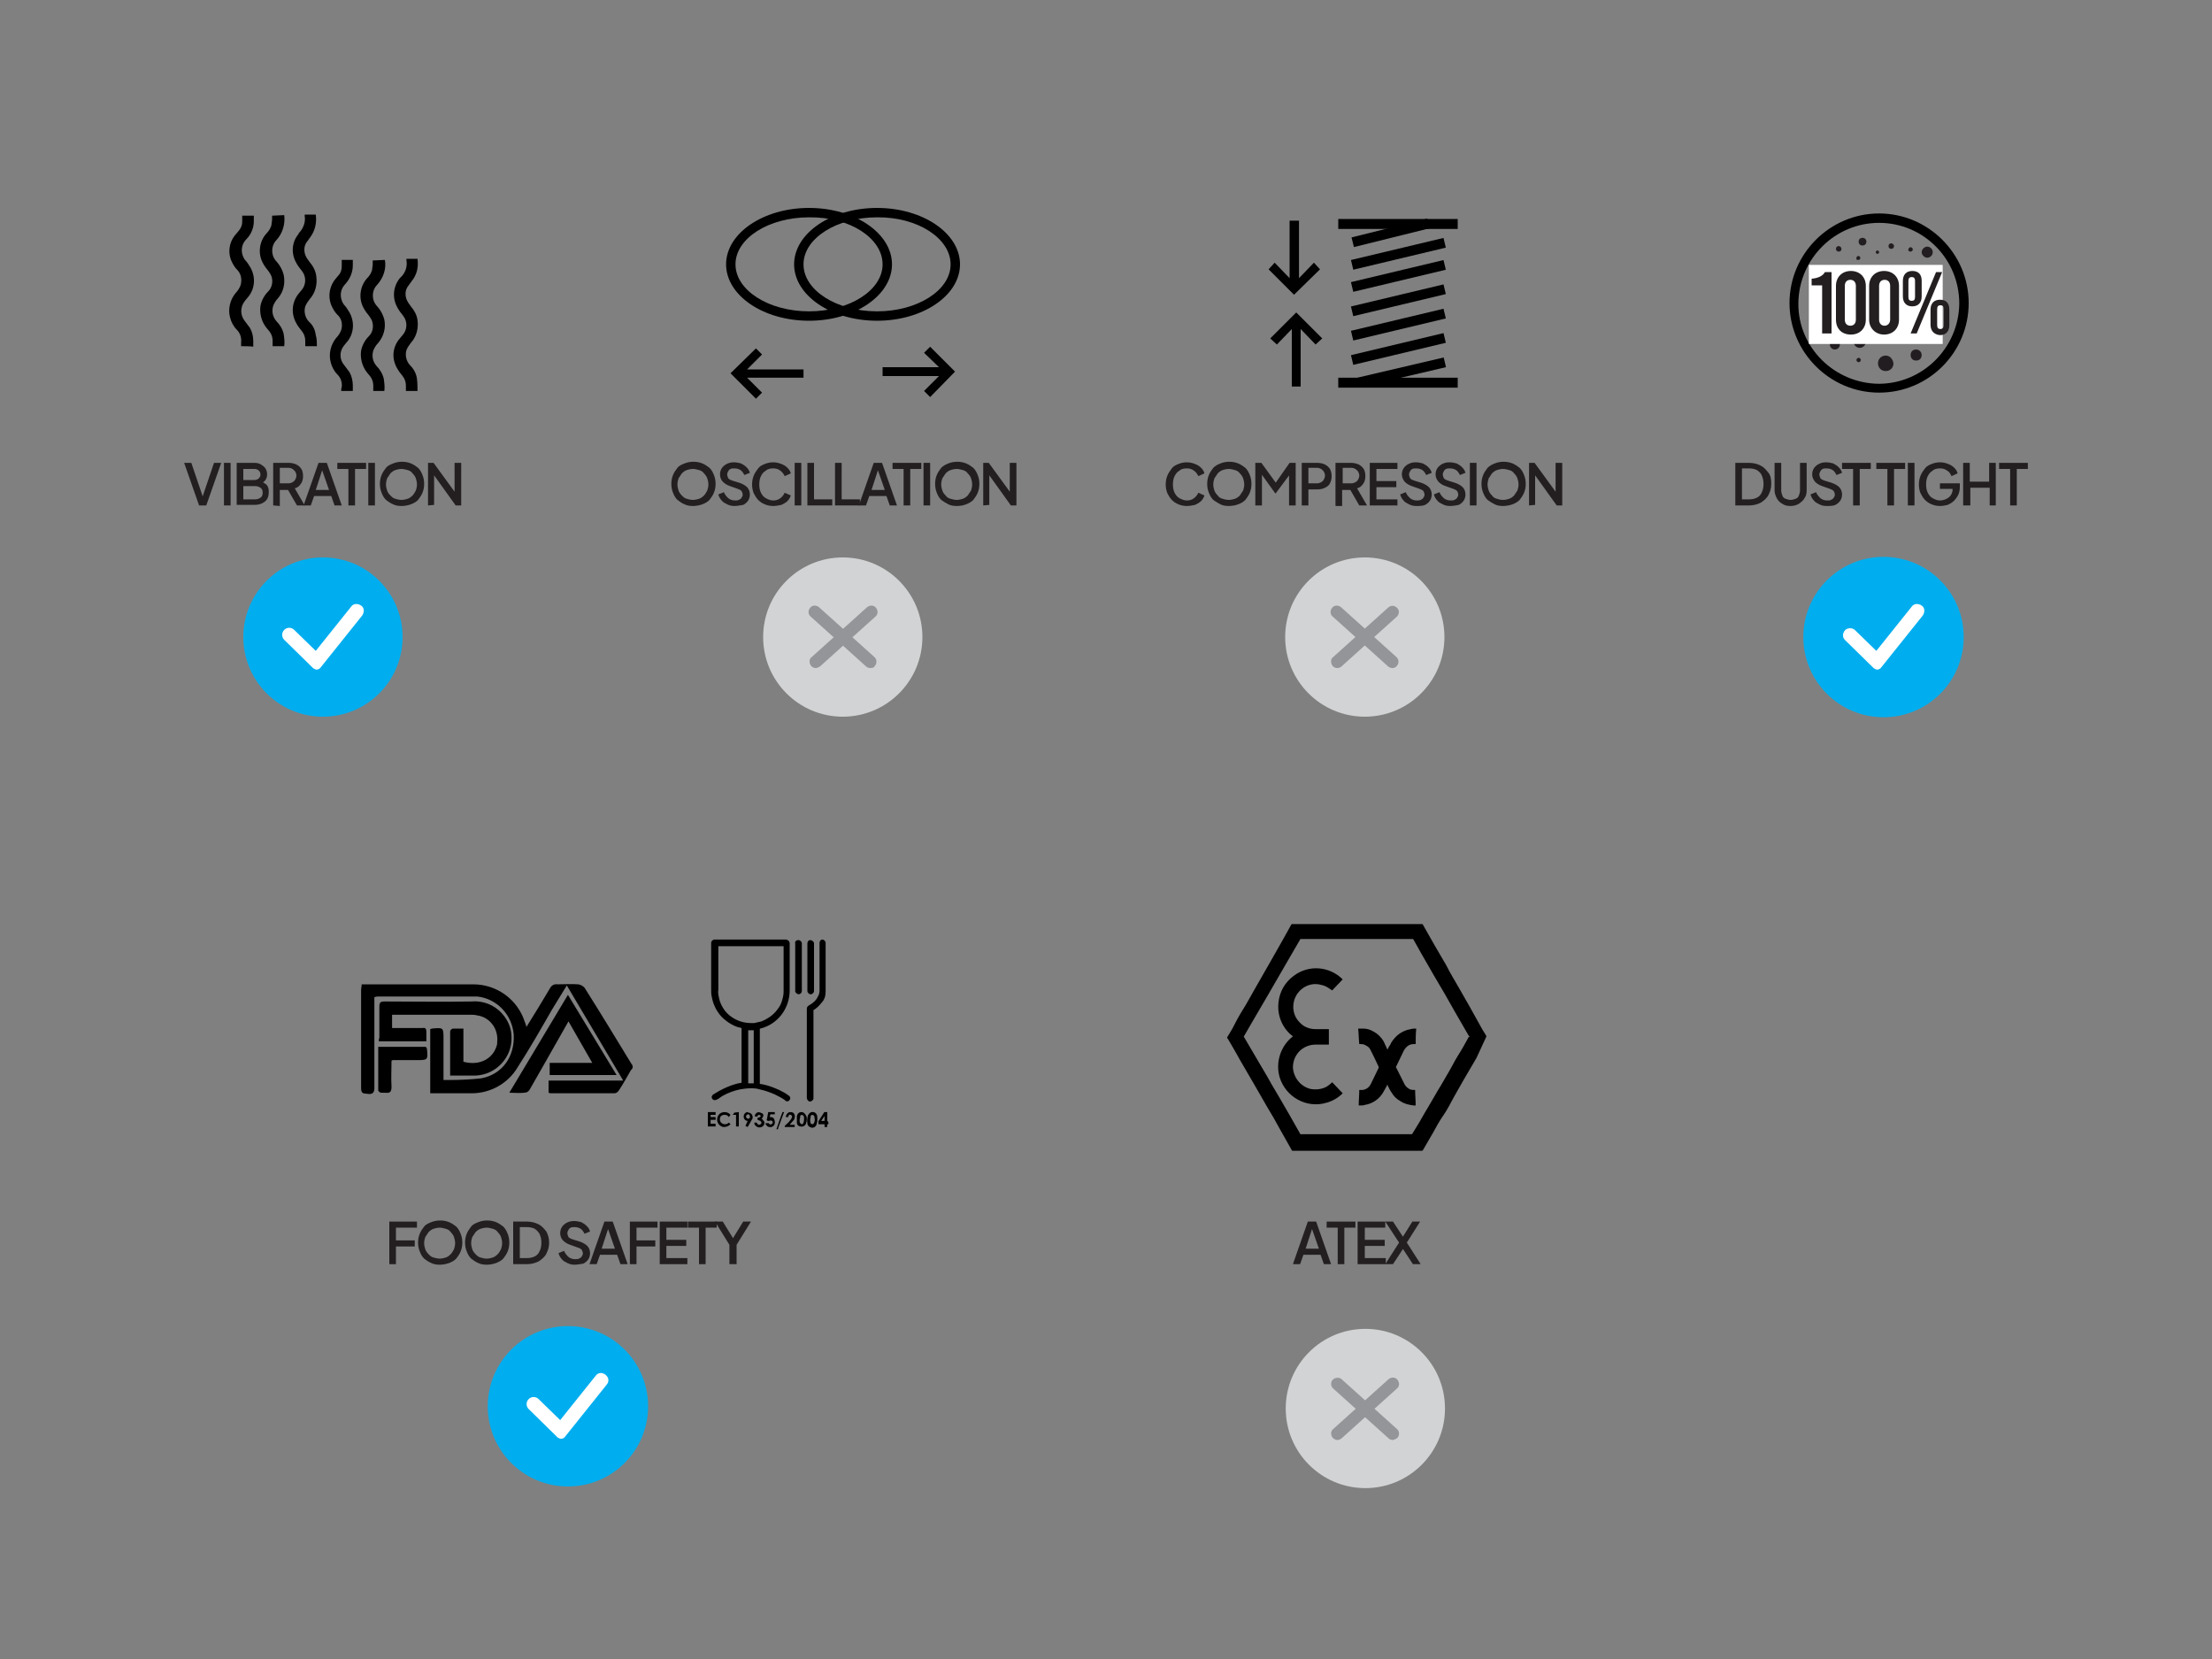 <?xml version="1.0" encoding="utf-8"?>
<!-- Generator: Adobe Illustrator 26.0.2, SVG Export Plug-In . SVG Version: 6.00 Build 0)  -->
<svg version="1.1" id="Layer_1" xmlns="http://www.w3.org/2000/svg" xmlns:xlink="http://www.w3.org/1999/xlink" x="0px" y="0px"
	 viewBox="0 0 400 300" style="enable-background:new 0 0 400 300;" xml:space="preserve">
<rect x="0" y="0" width="400" height="300" fill="#808080" stroke="none"/>
<style type="text/css">
	.st0{enable-background:new    ;}
	.st1{fill:#231F20;}
	.st2{fill:#010101;}
	.st3{fill:#221D20;}
	.st4{fill:#FFFFFF;}
	.st5{fill:#D1D3D4;}
	.st6{fill:none;}
	.st7{fill:#939598;}
	.st8{fill:#00AEEF;}
</style>
<g>
	<path d="M142.6,199.1c0.3-0.2,0.4-0.6,0.2-0.8c0-0.1-0.1-0.1-0.2-0.2c-0.5-0.4-1.1-0.7-1.7-1c-0.9-0.4-1.9-0.8-2.9-1l-0.6-0.1v-0.1
		c0-3.3,0-6.5,0-9.8c0-0.1,0-0.1,0.1-0.1l0,0c3.2-0.8,5.3-3.7,5.3-6.9v-8.5c0-0.4-0.3-0.6-0.6-0.7c0,0,0,0-0.1,0
		c-4.3,0-8.6,0-12.9,0c-0.3,0-0.6,0.3-0.6,0.6l0,0c0,2.8,0,5.6,0,8.4c0,0.4,0,0.9,0.1,1.3c0.1,0.6,0.3,1.3,0.6,1.9
		c0.4,0.9,1.1,1.8,1.9,2.4c0.6,0.5,1.3,0.9,2.1,1.2l0.8,0.2v9.9l0,0l-0.6,0.1c-1.6,0.4-3.1,1.1-4.5,2c-0.3,0.2-0.4,0.5-0.2,0.8l0,0
		c0.2,0.3,0.6,0.3,0.9,0.1c0.4-0.2,0.7-0.5,1.1-0.7c0.9-0.5,2-0.9,3-1.1c0.6-0.1,1.2-0.2,1.9-0.2c0.6,0,1.1,0,1.7,0.2
		c0.9,0.2,1.8,0.5,2.7,0.9c0.6,0.3,1.2,0.6,1.8,1C142.1,199.2,142.4,199.2,142.6,199.1z M136.3,195.9h-1v-9.6h1V195.9z M136.4,185
		c-0.2,0-0.4,0-0.6,0c-1.3,0-2.5-0.4-3.5-1.1c-1.2-0.8-2-2.1-2.3-3.5c-0.1-0.5-0.2-0.9-0.1-1.4v-7.9h11.8v0.1c0,2.7,0,5.5,0,8.2
		c0,0.6-0.2,1.3-0.4,1.9c-0.2,0.6-0.6,1.1-1,1.6c-0.7,0.8-1.6,1.4-2.6,1.8C137.3,184.8,136.9,184.9,136.4,185L136.4,185z"/>
	<path d="M149.3,179.3c0-2.9,0-5.8,0-8.8c0-0.3-0.3-0.6-0.6-0.6l0,0c-0.3,0-0.5,0.3-0.5,0.6v8.6c0,0.4-0.1,0.8-0.3,1.1
		c-0.3,0.7-0.9,1.2-1.6,1.6c-0.2,0.1-0.4,0.3-0.4,0.6v16.1c0,0.3,0.2,0.6,0.5,0.7c0.3,0,0.6-0.2,0.7-0.5c0-0.1,0-0.1,0-0.2v-15.7
		v-0.1c0,0,0-0.1,0.1-0.1c0.5-0.3,1-0.8,1.3-1.2C149.1,180.8,149.3,180.1,149.3,179.3z"/>
	<path d="M146.6,179.8c0.3,0,0.6-0.3,0.6-0.6c0-1.4,0-2.9,0-4.3v-4.3v-0.1c-0.1-0.3-0.4-0.5-0.7-0.5s-0.5,0.3-0.5,0.6v8.6
		C146,179.5,146.3,179.8,146.6,179.8z"/>
	<path d="M144.5,179.8c0.3-0.1,0.5-0.3,0.5-0.6c0-1.4,0-2.9,0-4.3v-4.3c0-0.3-0.3-0.6-0.6-0.6c-0.1,0-0.1,0-0.2,0
		c-0.3,0.1-0.5,0.3-0.4,0.6v8.5c0,0.1,0,0.1,0,0.2C143.9,179.6,144.2,179.8,144.5,179.8L144.5,179.8z"/>
	<path d="M145.3,201.2c-0.3-0.2-0.8-0.1-1,0.2c-0.2,0.2-0.2,0.5-0.2,0.8s0,0.5,0,0.8c0,0.4,0.3,0.7,0.7,0.7c0.4,0.1,0.7-0.1,0.9-0.4
		c0.1-0.3,0.2-0.6,0.2-0.9c0-0.2,0-0.4-0.1-0.6C145.7,201.6,145.5,201.3,145.3,201.2z M145.3,203c-0.1,0.3-0.3,0.4-0.5,0.2
		c-0.1-0.1-0.2-0.2-0.2-0.4c0-0.1,0-0.3,0-0.4l0,0c0.1-0.2,0.1-0.4,0.1-0.6c0-0.1,0.2-0.2,0.3-0.2s0.3,0.1,0.3,0.2
		c0.1,0.1,0.1,0.3,0.1,0.4C145.4,202.5,145.4,202.7,145.3,203L145.3,203z"/>
	<path d="M147.5,201.3c-0.3-0.3-0.9-0.3-1.2,0.1c-0.1,0.1-0.1,0.2-0.2,0.3c-0.1,0.4-0.2,0.9-0.1,1.4c0,0.4,0.3,0.7,0.7,0.8
		s0.7-0.1,0.9-0.4c0.1-0.3,0.2-0.6,0.2-0.9c0-0.1,0-0.3,0-0.4C147.8,201.7,147.7,201.5,147.5,201.3z M147.2,203.1
		c-0.1,0.1-0.2,0.2-0.3,0.2s-0.3-0.1-0.3-0.2c-0.1-0.2-0.1-0.4-0.1-0.6s0.1-0.4,0.1-0.7c0-0.1,0.2-0.2,0.3-0.2s0.3,0.1,0.3,0.2
		c0.1,0.1,0.1,0.3,0.1,0.4C147.4,202.5,147.3,202.8,147.2,203.1z"/>
	<path d="M130.4,203c-0.3-0.3-0.3-0.9,0-1.2c0.4-0.3,1.1-0.3,1.4,0.2l0,0l0.3-0.4c-0.4-0.5-1.1-0.6-1.6-0.4
		c-0.6,0.2-0.9,0.9-0.8,1.5c0.1,0.6,0.6,1,1.1,1.1c0.5,0,0.9-0.1,1.3-0.5l-0.3-0.3C131.4,203.4,130.8,203.4,130.4,203z"/>
	<path d="M149.6,202.7v-1.6h-0.5c0,0-0.1,0-0.1,0.1l-0.9,1.4c0,0-0.1,0.1-0.1,0.2c0,0.2,0,0.3,0,0.5h1.1v0.5h0.5v-0.5h0.2v-0.4
		L149.6,202.7z M149.1,202.7h-0.6l0.6-0.9V202.7z"/>
	<path d="M128,203.7h1.4v-0.5h-0.9v-0.7h0.9V202h-0.9v-0.4h0.9v-0.5H128V203.7z"/>
	<path d="M139.9,202.2c-0.2-0.2-0.5-0.2-0.7-0.2l0.1-0.5h0.8v-0.4h-1.1c-0.1,0-0.1,0-0.1,0.1l-0.2,1.1c-0.1,0.3-0.1,0.3,0.2,0.4
		c0.1,0,0.1,0,0.2,0c0.1-0.1,0.4-0.1,0.5,0l0.1,0.1c0.1,0.2,0,0.4-0.2,0.5s-0.4,0-0.5-0.2h-0.1h-0.5c0.1,0.5,0.6,0.8,1,0.7
		c0,0,0,0,0.1,0c0.4-0.1,0.7-0.5,0.6-1C140.1,202.6,140,202.4,139.9,202.2z"/>
	<path d="M143.3,202.8c0.2-0.2,0.4-0.4,0.4-0.7c0.1-0.3,0-0.7-0.3-0.9c-0.2-0.1-0.4-0.1-0.6-0.1c-0.4,0.1-0.7,0.5-0.7,0.9h0.4
		l0.1-0.2c0-0.2,0.2-0.3,0.4-0.2l0,0c0.2,0.1,0.3,0.3,0.2,0.5l0,0c-0.1,0.2-0.2,0.4-0.4,0.6c-0.2,0.3-0.5,0.5-0.8,0.8
		c-0.1,0.1-0.1,0.2-0.1,0.3h1.8v-0.4h-0.9L143.3,202.8z"/>
	<path d="M137.7,202.3c0.1-0.1,0.1-0.1,0.2-0.2c0.2-0.3,0.2-0.6-0.1-0.8c0,0,0,0-0.1,0c-0.4-0.3-0.9-0.2-1.1,0.2
		c-0.1,0.1-0.1,0.2-0.1,0.4h0.4c0,0,0.1,0,0.1-0.1s0.1-0.1,0.2-0.2c0.1,0,0.2,0,0.3,0.1s0.1,0.2,0,0.2c-0.1,0.1-0.2,0.2-0.3,0.2
		s-0.1,0-0.2,0v0.4c0.2,0.1,0.3,0.1,0.5,0.2c0.1,0.1,0.2,0.2,0.2,0.4c-0.1,0.2-0.3,0.3-0.5,0.3c-0.1,0-0.2-0.1-0.3-0.3l-0.1-0.1
		h-0.4c0,0.3,0.1,0.5,0.4,0.7c0.4,0.3,1,0.2,1.3-0.2c0.2-0.3,0.2-0.7-0.1-0.9C137.9,202.4,137.8,202.3,137.7,202.3z"/>
	<path d="M135.1,201.1c-0.4,0.1-0.7,0.5-0.6,1c0.1,0.4,0.4,0.6,0.7,0.6l-0.4,0.9l0.4,0.2l0.4-0.7c0.1-0.2,0.3-0.5,0.4-0.7
		c0.1-0.1,0.1-0.2,0.1-0.4c0-0.4-0.3-0.8-0.8-0.8C135.3,201.1,135.2,201.1,135.1,201.1z M135.3,202.3c-0.2,0-0.4-0.2-0.4-0.4
		s0.2-0.4,0.4-0.4l0,0c0.2,0,0.3,0.2,0.3,0.4l0,0C135.7,202.1,135.5,202.3,135.3,202.3z"/>
	<path d="M132.8,201.2c-0.1,0.1-0.2,0.3-0.3,0.4h0.6v2.1h0.5v-2.6L132.8,201.2L132.8,201.2z"/>
	<path d="M140.4,204.2h0.2c0.1,0,0.1,0,0.1-0.1s0.1-0.4,0.2-0.6c0.2-0.6,0.5-1.3,0.7-1.9l0.2-0.5h-0.3
		C141.1,202.1,140.8,203.1,140.4,204.2z"/>
	<path d="M114.2,192.4c-2.8-4.6-5.6-9.2-8.5-13.8c-0.3-0.3-0.6-0.5-1.1-0.6c-1.3-0.1-2.5,0-3.8,0c-0.6-0.1-1.1,0.2-1.4,0.8
		c-1.3,2.2-2.7,4.5-4.2,6.9c-0.1-0.4-0.2-0.7-0.3-0.9c-1.3-4.1-5.1-6.8-9.3-6.8H65.4c0,0.4-0.1,0.7-0.1,1c0,5.9,0,11.9,0,17.8
		c0,1.1,0.6,0.9,1.2,1s1.2,0,1.2-1c0-5.1,0-10.2,0-15.3v-1.2c0.2,0,0.4-0.1,0.5-0.1h18.1c3.6,0.4,6.3,3.3,6.6,6.9
		c0.2,4-2.1,7.2-5.9,7.9c-1.9,0.2-3.8,0.3-5.8,0.3c-0.3,0-0.6,0-1,0v-7.4c0-2.1,0-2.1-2.1-1.9c-0.1,0-0.2,0.1-0.3,0.1v11.6h1
		c2.2,0,4.3,0,6.5,0c3.4,0,6.6-1.8,8.3-4.7c2.2-3.4,4.2-6.9,6.2-10.4l2.7-4.4l10.2,17.2H99.2v2.2c0.1,0,0.2,0.1,0.4,0.1
		c3.8,0,7.7,0,11.5,0c0.3,0,0.6-0.2,0.8-0.5c0.8-1.2,1.5-2.5,2.2-3.7C114.5,193.2,114.5,192.7,114.2,192.4z"/>
	<path d="M68.5,188.3h8.6c0-0.6,0-1.1,0-1.7s-0.2-0.8-0.7-0.7c-1.1,0-2.2,0-3.3,0h-2.2v-2.4c0.4,0,0.7,0,1,0h13.2
		c0.4,0,0.7,0,1.1,0.1c2.4,0.3,4,2.5,3.7,4.9c0,0.1,0,0.2,0,0.3c-0.6,2.6-3.1,4-6.1,3.2v-6c-0.6,0-1.2,0-1.9,0
		c-0.2,0-0.5,0.3-0.5,0.5c0,2.6,0,5.3,0,8c1.6,0,3,0,4.5,0c3.7-0.1,6.7-3.2,6.6-6.9c0-1.6-0.6-3.1-1.7-4.3c-1.4-1.6-3.5-2.4-5.6-2.2
		c-5.2,0.1-10.5,0-15.7,0c-0.7,0-0.9,0.2-0.9,0.9c0,1.9,0,3.8,0,5.7C68.5,187.8,68.5,188.1,68.5,188.3z"/>
	<path d="M107.1,192.2h-7.7v2.2h12.1c-3-4.9-5.8-9.6-8.8-14.5l-10.6,17.7c1,0,1.8,0.1,2.7,0c0.4,0,0.8-0.2,1-0.6
		c0.8-1.4,1.6-2.8,2.4-4.2l4.6-8.1L107.1,192.2z"/>
	<path d="M77,189.3h-8.6c0,2.7,0,5.3,0,7.9c0,0.1,0.3,0.4,0.5,0.4s0.5,0,0.7,0c0.9,0.1,1.2-0.1,1.2-1.1c-0.1-1.6,0-3.2,0-4.7
		c0.2-0.1,0.2-0.1,0.3-0.1h4.2c2.1,0,2.1,0,1.9-2.1C77.1,189.5,77.1,189.4,77,189.3z"/>
	<g id="RKuI7J">
		<path d="M43.6,62.6c0-0.3,0-0.5,0-0.7c0.1-0.9-0.2-1.7-0.8-2.3s-1-1.4-1.2-2.2c-0.4-1.5,0-3.2,1-4.4c0.4-0.4,0.7-0.9,0.9-1.4
			c0.3-1,0.1-2.1-0.6-2.8c-0.4-0.4-0.7-0.9-0.9-1.3c-0.9-1.7-0.6-3.8,0.7-5.2c0.2-0.2,0.3-0.4,0.5-0.6c0.4-0.5,0.6-1,0.6-1.6V39h2.1
			c0,0.3,0,0.7,0,1c0,1.2-0.5,2.4-1.3,3.2c-0.4,0.4-0.7,0.9-0.8,1.4c-0.2,0.8,0,1.7,0.5,2.4c0.4,0.4,0.7,0.9,1,1.4
			c1,1.8,0.8,4-0.6,5.5c-0.1,0.2-0.3,0.3-0.4,0.5c-0.9,1.1-0.9,2.6,0,3.7c0.3,0.4,0.6,0.8,0.9,1.2c0.4,0.7,0.6,1.5,0.6,2.4v1
			C45.6,62.6,43.6,62.6,43.6,62.6z"/>
		<path d="M51.4,38.9c0.2,1.6-0.3,3.3-1.4,4.5c-0.7,0.7-0.9,1.7-0.7,2.6c0.1,0.5,0.4,1,0.8,1.4c0.6,0.7,1,1.5,1.2,2.3
			c0.3,1.5,0,3-1,4.2c-0.4,0.4-0.7,0.9-0.9,1.4c-0.3,1-0.1,2,0.6,2.8c0.6,0.6,1.1,1.4,1.3,2.3c0.1,0.7,0.2,1.5,0.1,2.2h-2.1v-1
			c0-0.6-0.2-1.2-0.6-1.7c-0.2-0.2-0.3-0.4-0.5-0.6c-0.9-1.1-1.3-2.6-1.1-4c0.2-1,0.7-1.9,1.4-2.6c0.7-0.7,0.9-1.8,0.6-2.7
			c-0.1-0.3-0.3-0.6-0.5-0.9c-0.4-0.5-0.8-1-1.1-1.6c-0.9-1.7-0.6-3.9,0.7-5.3c0.4-0.4,0.8-1,0.9-1.6c0-0.3,0.1-0.6,0.1-0.8
			s0-0.5,0-0.8L51.4,38.9z"/>
		<path d="M57.3,62.6h-2.1v-1c0-0.6-0.2-1.2-0.6-1.7c-0.4-0.5-0.8-1-1.1-1.6c-0.9-1.7-0.7-3.7,0.5-5.2c0.2-0.2,0.3-0.4,0.5-0.6
			c0.9-1,0.9-2.5,0.1-3.5c-0.4-0.5-0.8-1-1.1-1.6c-0.9-1.7-0.7-3.7,0.5-5.1c0,0,0,0,0-0.1c0.8-0.8,1.3-2,1.1-3.1c0-0.1,0-0.1,0-0.2
			c0,0,0,0,0-0.1h2c0.2,1.4-0.1,2.9-1,4.1l-0.5,0.7c-0.6,0.7-0.7,1.6-0.4,2.5c0.2,0.5,0.5,0.9,0.8,1.3c0.6,0.7,1.1,1.6,1.2,2.6
			c0.2,1.5-0.2,3-1.2,4.1c-0.3,0.4-0.6,0.8-0.8,1.3c-0.3,1,0,2.1,0.7,2.8c0.7,0.6,1.1,1.5,1.2,2.4C57.3,61.2,57.3,61.9,57.3,62.6z"
			/>
	</g>
	<g id="RKuI7J-2">
		<path d="M61.7,70.7c0-0.2,0-0.5,0.1-0.7c0.1-0.9-0.2-1.7-0.8-2.3c-0.6-0.6-1-1.4-1.2-2.2c-0.4-1.5,0-3.2,1-4.4
			c0.4-0.4,0.7-0.9,0.9-1.4c0.3-1,0.1-2.1-0.7-2.8c-0.4-0.4-0.7-0.9-0.9-1.3c-0.9-1.7-0.6-3.8,0.6-5.2l0.5-0.6
			c0.4-0.4,0.6-1,0.6-1.6V47h2c0,0.3,0,0.7,0,1c0,1.2-0.5,2.4-1.3,3.3c-0.4,0.4-0.7,0.9-0.8,1.4c-0.2,0.8,0,1.7,0.5,2.4
			c0.4,0.4,0.7,0.9,1,1.4c1,1.8,0.8,4-0.6,5.5l-0.4,0.5c-0.9,1.1-0.8,2.6,0.1,3.6c0.3,0.4,0.6,0.8,0.9,1.2c0.4,0.7,0.6,1.6,0.6,2.4
			c0,0.3,0,0.6,0,1L61.7,70.7L61.7,70.7z"/>
		<path d="M69.6,47c0.3,1.6-0.3,3.3-1.4,4.5c-0.7,0.7-0.9,1.7-0.7,2.6c0.1,0.5,0.4,1,0.8,1.4c0.6,0.7,1,1.5,1.2,2.3
			c0.3,1.5-0.1,3-1.1,4.2c-0.4,0.4-0.7,0.9-0.9,1.4c-0.3,1-0.1,2,0.6,2.8c0.6,0.6,1.1,1.4,1.3,2.3c0.1,0.7,0.2,1.5,0.1,2.2h-2v-1
			c0-0.6-0.2-1.2-0.6-1.7c-0.2-0.2-0.3-0.4-0.5-0.6c-0.9-1.1-1.3-2.6-1.1-4c0.2-1,0.7-1.9,1.4-2.6c0.7-0.7,0.9-1.7,0.6-2.7
			c-0.1-0.3-0.3-0.6-0.5-0.9c-0.4-0.5-0.8-1-1.1-1.6c-0.9-1.7-0.6-3.9,0.7-5.3c0.4-0.4,0.8-1,0.9-1.6c0-0.3,0.1-0.6,0.1-0.8
			c0-0.3,0-0.5,0-0.8L69.6,47z"/>
		<path d="M75.5,70.7h-2.1v-1c0-0.6-0.2-1.2-0.6-1.7s-0.8-1-1.1-1.6c-0.9-1.7-0.7-3.7,0.6-5.2c0.2-0.2,0.3-0.4,0.5-0.6
			c0.9-1,0.9-2.5,0.1-3.5c-0.4-0.5-0.8-1-1.1-1.6c-0.9-1.7-0.7-3.7,0.5-5.2l0.1-0.1c0.9-0.8,1.3-2,1.1-3.1c0-0.1,0-0.1,0-0.2
			c0,0,0,0,0-0.1h2c0.2,1.5-0.1,2.9-1.1,4.1l-0.5,0.7c-0.6,0.7-0.7,1.6-0.4,2.5c0.2,0.5,0.5,0.9,0.8,1.3c0.6,0.7,1.1,1.6,1.2,2.5
			c0.2,1.5-0.2,3-1.2,4.1c-0.3,0.4-0.6,0.8-0.8,1.3c-0.3,1,0,2.1,0.7,2.8c0.6,0.6,1.1,1.5,1.2,2.4C75.5,69.3,75.5,70,75.5,70.7z"/>
	</g>
	<g class="st0">
		<path class="st1" d="M36,91.4l-2.7-7.7h1.3l2.2,6.5h-0.3l2.2-6.5H40l-2.7,7.7H36z"/>
		<path class="st1" d="M40.5,91.4v-7.7h1.2v7.7H40.5z"/>
		<path class="st1" d="M42.8,91.4v-7.7H46c0.5,0,0.9,0.1,1.2,0.3s0.6,0.4,0.8,0.7c0.2,0.3,0.3,0.7,0.3,1.1s-0.1,0.7-0.3,1
			s-0.5,0.5-0.9,0.7V87c0.3,0.1,0.6,0.3,0.9,0.5s0.4,0.4,0.5,0.7c0.1,0.3,0.1,0.5,0.1,0.8c0,0.7-0.2,1.3-0.7,1.7
			c-0.5,0.4-1.1,0.6-1.9,0.6h-3.2V91.4z M44,86.8h2c0.3,0,0.6-0.1,0.8-0.3c0.2-0.2,0.3-0.4,0.3-0.7c0-0.3-0.1-0.5-0.3-0.7
			s-0.5-0.3-0.8-0.3h-2V86.8z M44,90.3h2.1c0.4,0,0.7-0.1,1-0.3s0.4-0.5,0.4-0.9s-0.1-0.7-0.4-0.9s-0.6-0.3-1-0.3H44V90.3z"/>
		<path class="st1" d="M49.4,91.4v-7.7h2.8c0.5,0,1,0.1,1.4,0.3c0.4,0.2,0.7,0.5,0.9,0.8s0.3,0.8,0.3,1.3s-0.1,1-0.4,1.4
			c-0.3,0.4-0.6,0.7-1.1,0.8l1.8,3.1h-1.4l-1.9-3.3l0.8,0.5h-2v2.9L49.4,91.4L49.4,91.4z M50.6,87.4h1.6c0.3,0,0.5-0.1,0.7-0.2
			s0.4-0.3,0.5-0.5s0.2-0.4,0.2-0.7s-0.1-0.5-0.2-0.7s-0.3-0.3-0.5-0.5c-0.2-0.1-0.4-0.2-0.7-0.2h-1.6V87.4z"/>
	</g>
	<g class="st0">
		<path class="st1" d="M54.9,91.4l2.7-7.7h1.5l2.7,7.7h-1.3l-0.6-1.7h-3.1l-0.6,1.7H54.9z M57.1,88.6h2.4l-1.4-4h0.3L57.1,88.6z"/>
	</g>
	<g class="st0">
		<path class="st1" d="M63,91.4v-6.6h-2v-1.1h5.2v1.1h-2v6.6H63z"/>
		<path class="st1" d="M66.6,91.4v-7.7h1.2v7.7H66.6z"/>
		<path class="st1" d="M72.6,91.5c-0.6,0-1.1-0.1-1.5-0.3c-0.5-0.2-0.9-0.5-1.3-0.8c-0.4-0.4-0.6-0.8-0.8-1.3
			c-0.2-0.5-0.3-1-0.3-1.6s0.1-1.1,0.3-1.6c0.2-0.5,0.5-0.9,0.8-1.3s0.8-0.6,1.3-0.8c0.5-0.2,1-0.3,1.6-0.3s1.1,0.1,1.6,0.3
			c0.5,0.2,0.9,0.5,1.3,0.8c0.4,0.4,0.6,0.8,0.8,1.3c0.2,0.5,0.3,1,0.3,1.6s-0.1,1.1-0.3,1.6c-0.2,0.5-0.5,0.9-0.8,1.3
			c-0.4,0.4-0.8,0.6-1.3,0.8C73.7,91.4,73.2,91.5,72.6,91.5z M72.6,90.4c0.4,0,0.8-0.1,1.1-0.2c0.3-0.1,0.6-0.3,0.9-0.6
			s0.4-0.6,0.6-0.9c0.1-0.3,0.2-0.7,0.2-1.1s-0.1-0.8-0.2-1.1c-0.1-0.3-0.3-0.6-0.6-0.9c-0.2-0.3-0.5-0.5-0.9-0.6s-0.7-0.2-1.1-0.2
			s-0.8,0.1-1.1,0.2s-0.6,0.3-0.9,0.6c-0.2,0.3-0.4,0.6-0.6,0.9c-0.1,0.3-0.2,0.7-0.2,1.1s0.1,0.8,0.2,1.1c0.1,0.3,0.3,0.6,0.6,0.9
			s0.5,0.5,0.9,0.6C71.8,90.3,72.2,90.4,72.6,90.4z"/>
		<path class="st1" d="M77.4,91.4v-7.7h1l4.3,5.9l-0.5,0.1v-6h1.2v7.7h-1l-4.3-6l0.4-0.1v6L77.4,91.4L77.4,91.4z"/>
	</g>
	<g class="st0">
		<path class="st1" d="M125.3,91.5c-0.6,0-1.1-0.1-1.5-0.3c-0.5-0.2-0.9-0.5-1.3-0.8c-0.4-0.4-0.6-0.8-0.8-1.3
			c-0.2-0.5-0.3-1-0.3-1.6s0.1-1.1,0.3-1.6c0.2-0.5,0.5-0.9,0.8-1.3s0.8-0.6,1.3-0.8c0.5-0.2,1-0.3,1.6-0.3s1.1,0.1,1.6,0.3
			c0.5,0.2,0.9,0.5,1.3,0.8c0.4,0.4,0.6,0.8,0.8,1.3s0.3,1,0.3,1.6s-0.1,1.1-0.3,1.6s-0.5,0.9-0.8,1.3c-0.4,0.4-0.8,0.6-1.3,0.8
			C126.4,91.4,125.8,91.5,125.3,91.5z M125.3,90.4c0.4,0,0.8-0.1,1.1-0.2s0.6-0.3,0.9-0.6s0.4-0.6,0.6-0.9c0.1-0.3,0.2-0.7,0.2-1.1
			s-0.1-0.8-0.2-1.1c-0.1-0.3-0.3-0.6-0.6-0.9c-0.2-0.3-0.5-0.5-0.9-0.6s-0.7-0.2-1.1-0.2c-0.4,0-0.8,0.1-1.1,0.2s-0.6,0.3-0.9,0.6
			c-0.2,0.3-0.4,0.6-0.6,0.9c-0.1,0.3-0.2,0.7-0.2,1.1s0.1,0.8,0.2,1.1c0.1,0.3,0.3,0.6,0.6,0.9s0.5,0.5,0.9,0.6
			C124.5,90.3,124.9,90.4,125.3,90.4z"/>
		<path class="st1" d="M132.8,91.5c-0.5,0-0.9-0.1-1.3-0.3c-0.4-0.2-0.8-0.4-1-0.7c-0.3-0.3-0.5-0.7-0.6-1.1l1-0.4
			c0.2,0.5,0.5,0.8,0.8,1.1c0.4,0.3,0.8,0.4,1.2,0.4c0.3,0,0.5,0,0.7-0.1s0.4-0.2,0.5-0.4c0.1-0.2,0.2-0.3,0.2-0.5
			c0-0.3-0.1-0.5-0.2-0.7c-0.2-0.2-0.4-0.3-0.7-0.4l-1.4-0.5c-0.6-0.2-1-0.5-1.3-0.8s-0.5-0.8-0.5-1.3c0-0.4,0.1-0.8,0.3-1.1
			c0.2-0.3,0.5-0.6,0.9-0.8c0.4-0.2,0.8-0.3,1.3-0.3s0.9,0.1,1.3,0.2c0.4,0.2,0.7,0.4,1,0.7c0.3,0.3,0.5,0.6,0.6,1l-1,0.4
			c-0.2-0.4-0.4-0.7-0.7-0.9c-0.3-0.2-0.7-0.3-1.1-0.3c-0.3,0-0.5,0-0.7,0.1s-0.3,0.2-0.4,0.4c-0.1,0.2-0.2,0.3-0.2,0.6
			c0,0.2,0.1,0.5,0.2,0.7c0.2,0.2,0.4,0.3,0.7,0.4l1.3,0.4c0.6,0.2,1.1,0.5,1.4,0.8s0.5,0.8,0.5,1.3c0,0.4-0.1,0.8-0.3,1.1
			c-0.2,0.3-0.5,0.6-0.9,0.8C133.7,91.4,133.3,91.5,132.8,91.5z"/>
		<path class="st1" d="M139.8,91.5c-0.5,0-1-0.1-1.5-0.3c-0.5-0.2-0.9-0.5-1.2-0.8s-0.6-0.8-0.8-1.2c-0.2-0.5-0.3-1-0.3-1.6
			s0.1-1.1,0.3-1.6s0.5-0.9,0.8-1.3s0.7-0.6,1.2-0.8s1-0.3,1.5-0.3s1,0.1,1.5,0.3s0.8,0.4,1.1,0.7s0.5,0.6,0.6,1l-1.1,0.5
			c-0.2-0.4-0.4-0.7-0.8-1c-0.4-0.3-0.8-0.4-1.3-0.4s-1,0.1-1.3,0.4c-0.4,0.2-0.7,0.6-0.9,1s-0.3,0.9-0.3,1.5s0.1,1.1,0.3,1.5
			s0.5,0.8,0.9,1s0.8,0.4,1.3,0.4s0.9-0.1,1.3-0.4c0.4-0.3,0.6-0.6,0.8-1l1.1,0.5c-0.1,0.3-0.3,0.7-0.6,1s-0.7,0.5-1.1,0.7
			C140.8,91.4,140.3,91.5,139.8,91.5z"/>
		<path class="st1" d="M143.7,91.4v-7.7h1.2v7.7H143.7z"/>
		<path class="st1" d="M146,91.4v-7.7h1.2v6.6h3.3v1.1H146z"/>
		<path class="st1" d="M151,91.4v-7.7h1.2v6.6h3.3v1.1H151z"/>
	</g>
	<g class="st0">
		<path class="st1" d="M155.3,91.4l2.7-7.7h1.5l2.7,7.7h-1.3l-0.6-1.7h-3.1l-0.6,1.7H155.3z M157.6,88.6h2.4l-1.4-4h0.3L157.6,88.6z
			"/>
	</g>
	<g class="st0">
		<path class="st1" d="M163.4,91.4v-6.6h-2v-1.1h5.2v1.1h-2v6.6H163.4z"/>
		<path class="st1" d="M167,91.4v-7.7h1.2v7.7H167z"/>
		<path class="st1" d="M173,91.5c-0.6,0-1.1-0.1-1.5-0.3s-0.9-0.5-1.3-0.8c-0.4-0.4-0.6-0.8-0.8-1.3s-0.3-1-0.3-1.6s0.1-1.1,0.3-1.6
			s0.5-0.9,0.8-1.3c0.4-0.4,0.8-0.6,1.3-0.8s1-0.3,1.6-0.3s1.1,0.1,1.6,0.3s0.9,0.5,1.3,0.8c0.4,0.4,0.6,0.8,0.8,1.3s0.3,1,0.3,1.6
			s-0.1,1.1-0.3,1.6s-0.5,0.9-0.8,1.3c-0.4,0.4-0.8,0.6-1.3,0.8S173.6,91.5,173,91.5z M173,90.4c0.4,0,0.8-0.1,1.1-0.2
			s0.6-0.3,0.9-0.6c0.2-0.3,0.4-0.6,0.6-0.9c0.1-0.3,0.2-0.7,0.2-1.1s-0.1-0.8-0.2-1.1c-0.1-0.3-0.3-0.6-0.6-0.9
			c-0.2-0.3-0.5-0.5-0.9-0.6s-0.7-0.2-1.1-0.2s-0.8,0.1-1.1,0.2s-0.6,0.3-0.9,0.6c-0.2,0.3-0.4,0.6-0.6,0.9
			c-0.1,0.3-0.2,0.7-0.2,1.1s0.1,0.8,0.2,1.1c0.1,0.3,0.3,0.6,0.6,0.9c0.2,0.3,0.5,0.5,0.9,0.6C172.3,90.3,172.6,90.4,173,90.4z"/>
		<path class="st1" d="M177.8,91.4v-7.7h1l4.3,5.9l-0.5,0.1v-6h1.2v7.7h-1l-4.3-6l0.4-0.1v6L177.8,91.4L177.8,91.4z"/>
	</g>
	<g class="st0">
		<path class="st1" d="M214.6,91.5c-0.5,0-1-0.1-1.5-0.3s-0.9-0.5-1.2-0.8s-0.6-0.8-0.8-1.2c-0.2-0.5-0.3-1-0.3-1.6s0.1-1.1,0.3-1.6
			s0.5-0.9,0.8-1.3s0.7-0.6,1.2-0.8c0.5-0.2,1-0.3,1.5-0.3s1,0.1,1.5,0.3s0.8,0.4,1.1,0.7c0.3,0.3,0.5,0.6,0.6,1l-1.1,0.5
			c-0.2-0.4-0.4-0.7-0.8-1s-0.8-0.4-1.3-0.4s-1,0.1-1.3,0.4c-0.4,0.2-0.7,0.6-0.9,1s-0.3,0.9-0.3,1.5s0.1,1.1,0.3,1.5s0.5,0.8,0.9,1
			s0.8,0.4,1.3,0.4s0.9-0.1,1.3-0.4c0.4-0.3,0.6-0.6,0.8-1l1.1,0.5c-0.1,0.3-0.3,0.7-0.6,1s-0.7,0.5-1.1,0.7
			C215.6,91.4,215.1,91.5,214.6,91.5z"/>
		<path class="st1" d="M222.2,91.5c-0.6,0-1.1-0.1-1.5-0.3s-0.9-0.5-1.3-0.8c-0.4-0.4-0.6-0.8-0.8-1.3s-0.3-1-0.3-1.6
			s0.1-1.1,0.3-1.6s0.5-0.9,0.8-1.3c0.4-0.4,0.8-0.6,1.3-0.8s1-0.3,1.6-0.3s1.1,0.1,1.6,0.3s0.9,0.5,1.3,0.8
			c0.4,0.4,0.6,0.8,0.8,1.3s0.3,1,0.3,1.6s-0.1,1.1-0.3,1.6s-0.5,0.9-0.8,1.3c-0.4,0.4-0.8,0.6-1.3,0.8S222.7,91.5,222.2,91.5z
			 M222.2,90.4c0.4,0,0.8-0.1,1.1-0.2s0.6-0.3,0.9-0.6c0.2-0.3,0.4-0.6,0.6-0.9c0.1-0.3,0.2-0.7,0.2-1.1s-0.1-0.8-0.2-1.1
			c-0.1-0.3-0.3-0.6-0.6-0.9c-0.2-0.3-0.5-0.5-0.9-0.6s-0.7-0.2-1.1-0.2s-0.8,0.1-1.1,0.2s-0.6,0.3-0.9,0.6
			c-0.2,0.3-0.4,0.6-0.6,0.9c-0.1,0.3-0.2,0.7-0.2,1.1s0.1,0.8,0.2,1.1c0.1,0.3,0.3,0.6,0.6,0.9c0.2,0.3,0.5,0.5,0.9,0.6
			C221.4,90.3,221.8,90.4,222.2,90.4z"/>
		<path class="st1" d="M227,91.4v-7.7h1.1l2.9,4h-0.6l2.8-4h1.1v7.7h-1.2v-6.2l0.5,0.1l-2.9,3.9h-0.1l-2.8-3.9l0.4-0.1v6.2H227z"/>
		<path class="st1" d="M235.4,91.4v-7.7h2.8c0.5,0,1,0.1,1.4,0.3c0.4,0.2,0.7,0.5,0.9,0.8c0.2,0.4,0.3,0.8,0.3,1.3s-0.1,0.9-0.3,1.3
			s-0.5,0.6-0.9,0.8c-0.4,0.2-0.8,0.3-1.4,0.3h-1.6v2.9L235.4,91.4L235.4,91.4z M236.6,87.4h1.6c0.3,0,0.5-0.1,0.7-0.2
			s0.4-0.3,0.5-0.5s0.2-0.4,0.2-0.7s-0.1-0.5-0.2-0.7s-0.3-0.3-0.5-0.5c-0.2-0.1-0.4-0.2-0.7-0.2h-1.6V87.4z"/>
		<path class="st1" d="M241.5,91.4v-7.7h2.8c0.5,0,1,0.1,1.4,0.3c0.4,0.2,0.7,0.5,0.9,0.8s0.3,0.8,0.3,1.3s-0.1,1-0.4,1.4
			c-0.3,0.4-0.6,0.7-1.1,0.8l1.8,3.1h-1.4l-1.9-3.3l0.8,0.5h-2v2.9h-1.2V91.4z M242.8,87.4h1.6c0.3,0,0.5-0.1,0.7-0.2
			s0.4-0.3,0.5-0.5s0.2-0.4,0.2-0.7s-0.1-0.5-0.2-0.7c-0.1-0.2-0.3-0.3-0.5-0.5c-0.2-0.1-0.4-0.2-0.7-0.2h-1.6V87.4z"/>
		<path class="st1" d="M247.7,91.4v-7.7h5v1.1h-3.8V87h3.6v1.1h-3.6v2.2h3.8v1.1C252.7,91.4,247.7,91.4,247.7,91.4z"/>
		<path class="st1" d="M256.1,91.5c-0.5,0-0.9-0.1-1.3-0.3c-0.4-0.2-0.8-0.4-1-0.7c-0.3-0.3-0.5-0.7-0.6-1.1l1-0.4
			c0.2,0.5,0.5,0.8,0.8,1.1c0.4,0.3,0.8,0.4,1.2,0.4c0.3,0,0.5,0,0.7-0.1s0.4-0.2,0.5-0.4c0.1-0.2,0.2-0.3,0.2-0.5
			c0-0.3-0.1-0.5-0.2-0.7c-0.2-0.2-0.4-0.3-0.7-0.4l-1.4-0.5c-0.6-0.2-1-0.5-1.3-0.8c-0.3-0.4-0.5-0.8-0.5-1.3
			c0-0.4,0.1-0.8,0.3-1.1c0.2-0.3,0.5-0.6,0.9-0.8s0.8-0.3,1.3-0.3c0.5,0,0.9,0.1,1.3,0.2c0.4,0.2,0.7,0.4,1,0.7
			c0.3,0.3,0.5,0.6,0.6,1l-1,0.4c-0.2-0.4-0.4-0.7-0.7-0.9c-0.3-0.2-0.7-0.3-1.1-0.3c-0.3,0-0.5,0-0.7,0.1s-0.3,0.2-0.4,0.4
			c-0.1,0.2-0.2,0.3-0.2,0.6c0,0.2,0.1,0.5,0.2,0.7c0.2,0.2,0.4,0.3,0.7,0.4l1.3,0.4c0.6,0.2,1.1,0.5,1.4,0.8s0.5,0.8,0.5,1.3
			c0,0.4-0.1,0.8-0.3,1.1c-0.2,0.3-0.5,0.6-0.9,0.8C257.3,91.5,256.6,91.5,256.1,91.5z"/>
		<path class="st1" d="M262.2,91.5c-0.5,0-0.9-0.1-1.3-0.3c-0.4-0.2-0.8-0.4-1-0.7c-0.3-0.3-0.5-0.7-0.6-1.1l1-0.4
			c0.2,0.5,0.5,0.8,0.8,1.1c0.4,0.3,0.8,0.4,1.2,0.4c0.3,0,0.5,0,0.7-0.1s0.4-0.2,0.5-0.4c0.1-0.2,0.2-0.3,0.2-0.5
			c0-0.3-0.1-0.5-0.2-0.7c-0.2-0.2-0.4-0.3-0.7-0.4l-1.4-0.5c-0.6-0.2-1-0.5-1.3-0.8c-0.3-0.4-0.5-0.8-0.5-1.3
			c0-0.4,0.1-0.8,0.3-1.1c0.2-0.3,0.5-0.6,0.9-0.8c0.4-0.2,0.8-0.3,1.3-0.3s0.9,0.1,1.3,0.2c0.4,0.2,0.7,0.4,1,0.7
			c0.3,0.3,0.5,0.6,0.6,1l-1,0.4c-0.2-0.4-0.4-0.7-0.7-0.9c-0.3-0.2-0.7-0.3-1.1-0.3c-0.3,0-0.5,0-0.7,0.1s-0.3,0.2-0.4,0.4
			c-0.1,0.2-0.2,0.3-0.2,0.6c0,0.2,0.1,0.5,0.2,0.7c0.2,0.2,0.4,0.3,0.7,0.4l1.3,0.4c0.6,0.2,1.1,0.5,1.4,0.8s0.5,0.8,0.5,1.3
			c0,0.4-0.1,0.8-0.3,1.1c-0.2,0.3-0.5,0.6-0.9,0.8C263.2,91.4,262.8,91.5,262.2,91.5z"/>
		<path class="st1" d="M265.8,91.4v-7.7h1.2v7.7H265.8z"/>
		<path class="st1" d="M271.8,91.5c-0.6,0-1.1-0.1-1.5-0.3c-0.4-0.2-0.9-0.5-1.3-0.8c-0.4-0.4-0.6-0.8-0.8-1.3
			c-0.2-0.5-0.3-1-0.3-1.6s0.1-1.1,0.3-1.6c0.2-0.5,0.5-0.9,0.8-1.3c0.4-0.4,0.8-0.6,1.3-0.8s1-0.3,1.6-0.3c0.6,0,1.1,0.1,1.6,0.3
			s0.9,0.5,1.3,0.8c0.4,0.4,0.6,0.8,0.8,1.3s0.3,1,0.3,1.6s-0.1,1.1-0.3,1.6c-0.2,0.5-0.5,0.9-0.8,1.3c-0.4,0.4-0.8,0.6-1.3,0.8
			S272.2,91.5,271.8,91.5z M271.8,90.4c0.4,0,0.8-0.1,1.1-0.2s0.6-0.3,0.9-0.6c0.2-0.3,0.4-0.6,0.6-0.9c0.1-0.3,0.2-0.7,0.2-1.1
			s-0.1-0.8-0.2-1.1c-0.1-0.3-0.3-0.6-0.6-0.9c-0.2-0.3-0.5-0.5-0.9-0.6c-0.4-0.1-0.7-0.2-1.1-0.2c-0.4,0-0.8,0.1-1.1,0.2
			c-0.3,0.1-0.6,0.3-0.9,0.6c-0.2,0.3-0.4,0.6-0.6,0.9c-0.1,0.3-0.2,0.7-0.2,1.1s0.1,0.8,0.2,1.1c0.1,0.3,0.3,0.6,0.6,0.9
			c0.2,0.3,0.5,0.5,0.9,0.6C271,90.3,271.3,90.4,271.8,90.4z"/>
		<path class="st1" d="M276.5,91.4v-7.7h1l4.3,5.9l-0.5,0.1v-6h1.2v7.7h-1l-4.3-6l0.4-0.1v6L276.5,91.4L276.5,91.4z"/>
	</g>
	<g class="st0">
		<path class="st1" d="M313.8,91.4v-7.7h2.5c0.8,0,1.5,0.2,2.1,0.5c0.6,0.3,1,0.8,1.4,1.3c0.4,0.5,0.5,1.2,0.5,2s-0.2,1.4-0.5,2
			s-0.8,1-1.4,1.4c-0.6,0.3-1.3,0.5-2.1,0.5C316.2,91.4,313.8,91.4,313.8,91.4z M315,90.3h1.3c0.5,0,1-0.1,1.4-0.3
			c0.4-0.2,0.7-0.5,0.9-1c0.2-0.4,0.3-0.9,0.3-1.5s-0.1-1-0.3-1.5c-0.2-0.5-0.5-0.7-0.9-1c-0.4-0.2-0.9-0.3-1.4-0.3H315V90.3z"/>
		<path class="st1" d="M323.8,91.5c-0.6,0-1.1-0.1-1.5-0.4c-0.4-0.2-0.8-0.6-1-1s-0.4-0.9-0.4-1.4v-5h1.2v5c0,0.3,0.1,0.6,0.2,0.9
			c0.1,0.3,0.3,0.5,0.6,0.6c0.3,0.1,0.6,0.2,0.9,0.2s0.6-0.1,0.9-0.2s0.5-0.3,0.6-0.6c0.1-0.3,0.2-0.6,0.2-0.9v-5h1.2v5
			c0,0.5-0.1,1-0.4,1.4c-0.2,0.4-0.6,0.7-1,1C324.8,91.4,324.2,91.5,323.8,91.5z"/>
		<path class="st1" d="M330.3,91.5c-0.5,0-0.9-0.1-1.3-0.3c-0.4-0.2-0.8-0.4-1-0.7c-0.3-0.3-0.5-0.7-0.6-1.1l1-0.4
			c0.2,0.5,0.5,0.8,0.8,1.1c0.4,0.3,0.8,0.4,1.2,0.4c0.3,0,0.5,0,0.7-0.1s0.4-0.2,0.5-0.4c0.1-0.2,0.2-0.3,0.2-0.5
			c0-0.3-0.1-0.5-0.2-0.7c-0.2-0.2-0.4-0.3-0.7-0.4l-1.4-0.5c-0.6-0.2-1-0.5-1.3-0.8c-0.3-0.4-0.5-0.8-0.5-1.3
			c0-0.4,0.1-0.8,0.3-1.1c0.2-0.3,0.5-0.6,0.9-0.8c0.4-0.2,0.8-0.3,1.3-0.3s0.9,0.1,1.3,0.2c0.4,0.2,0.7,0.4,1,0.7
			c0.3,0.3,0.5,0.6,0.6,1l-1,0.4c-0.2-0.4-0.4-0.7-0.7-0.9c-0.3-0.2-0.7-0.3-1.1-0.3c-0.3,0-0.5,0-0.7,0.1s-0.3,0.2-0.4,0.4
			c-0.1,0.2-0.2,0.3-0.2,0.6c0,0.2,0.1,0.5,0.2,0.7c0.2,0.2,0.4,0.3,0.7,0.4l1.3,0.4c0.6,0.2,1.1,0.5,1.4,0.8s0.5,0.8,0.5,1.3
			c0,0.4-0.1,0.8-0.3,1.1c-0.2,0.3-0.5,0.6-0.9,0.8C331.5,91.5,330.8,91.5,330.3,91.5z"/>
		<path class="st1" d="M335.1,91.4v-6.6h-2v-1.1h5.2v1.1h-2v6.6H335.1z"/>
		<path class="st1" d="M341.3,91.4v-6.6h-2v-1.1h5.2v1.1h-2v6.6H341.3z"/>
		<path class="st1" d="M345,91.4v-7.7h1.2v7.7H345z"/>
		<path class="st1" d="M350.8,91.5c-0.5,0-1-0.1-1.5-0.3c-0.5-0.2-0.9-0.5-1.2-0.8c-0.3-0.3-0.6-0.8-0.8-1.2c-0.2-0.4-0.3-1-0.3-1.6
			s0.1-1.1,0.3-1.6c0.2-0.5,0.5-0.9,0.8-1.3s0.7-0.6,1.2-0.8c0.5-0.2,1-0.3,1.5-0.3s1,0.1,1.5,0.3s0.8,0.4,1.1,0.7
			c0.3,0.3,0.5,0.6,0.6,1l-1.1,0.5c-0.2-0.4-0.4-0.8-0.8-1c-0.4-0.3-0.8-0.4-1.3-0.4s-1,0.1-1.3,0.4c-0.4,0.2-0.7,0.6-0.9,1
			s-0.3,0.9-0.3,1.5s0.1,1.1,0.3,1.5c0.2,0.4,0.5,0.8,0.9,1c0.4,0.2,0.8,0.4,1.3,0.4c0.4,0,0.8-0.1,1.2-0.3s0.6-0.4,0.8-0.7
			c0.2-0.3,0.3-0.7,0.3-1.1v-0.5l0.5,0.5h-2.8v-1h3.6V88c0,0.6-0.1,1.1-0.3,1.5c-0.2,0.4-0.5,0.8-0.8,1.1c-0.3,0.3-0.7,0.5-1.1,0.7
			C351.8,91.4,351.2,91.5,350.8,91.5z"/>
		<path class="st1" d="M355,91.4v-7.7h1.2v3.4h3.5v-3.4h1.2v7.7h-1.1v-3.2h-3.5v3.2H355z"/>
		<path class="st1" d="M363.5,91.4v-6.6h-2v-1.1h5.2v1.1h-2v6.6H363.5z"/>
	</g>
	<g class="st0">
		<path class="st1" d="M70.4,228.6v-7.7h5v1.1h-3.8v2.3H75v1.1h-3.4v3.2L70.4,228.6L70.4,228.6z"/>
	</g>
	<g class="st0">
		<path class="st1" d="M79.5,228.7c-0.6,0-1.1-0.1-1.5-0.3c-0.5-0.2-0.9-0.5-1.3-0.8c-0.4-0.4-0.6-0.8-0.8-1.3
			c-0.2-0.5-0.3-1-0.3-1.6s0.1-1.1,0.3-1.6c0.2-0.5,0.5-0.9,0.8-1.3s0.8-0.6,1.3-0.8s1-0.3,1.6-0.3s1.1,0.1,1.6,0.3s0.9,0.5,1.3,0.8
			c0.4,0.4,0.6,0.8,0.8,1.3c0.2,0.5,0.3,1,0.3,1.6s-0.1,1.1-0.3,1.6c-0.2,0.5-0.5,0.9-0.8,1.3c-0.4,0.4-0.8,0.6-1.3,0.8
			C80.6,228.6,80.1,228.7,79.5,228.7z M79.5,227.6c0.4,0,0.8-0.1,1.1-0.2c0.3-0.1,0.6-0.3,0.9-0.6s0.4-0.6,0.6-0.9
			c0.1-0.3,0.2-0.7,0.2-1.1c0-0.4-0.1-0.8-0.2-1.1s-0.3-0.6-0.6-0.9c-0.2-0.3-0.5-0.5-0.9-0.6s-0.7-0.2-1.1-0.2s-0.8,0.1-1.1,0.2
			s-0.6,0.3-0.9,0.6c-0.2,0.3-0.4,0.6-0.6,0.9c-0.1,0.3-0.2,0.7-0.2,1.1c0,0.4,0.1,0.8,0.2,1.1s0.3,0.6,0.6,0.9s0.5,0.5,0.9,0.6
			C78.8,227.5,79.1,227.6,79.5,227.6z"/>
		<path class="st1" d="M88,228.7c-0.6,0-1.1-0.1-1.5-0.3c-0.5-0.2-0.9-0.5-1.3-0.8c-0.4-0.4-0.6-0.8-0.8-1.3c-0.2-0.5-0.3-1-0.3-1.6
			s0.1-1.1,0.3-1.6c0.2-0.5,0.5-0.9,0.8-1.3s0.8-0.6,1.3-0.8s1-0.3,1.6-0.3s1.1,0.1,1.6,0.3s0.9,0.5,1.3,0.8
			c0.4,0.4,0.6,0.8,0.8,1.3c0.2,0.5,0.3,1,0.3,1.6s-0.1,1.1-0.3,1.6c-0.2,0.5-0.5,0.9-0.8,1.3c-0.4,0.4-0.8,0.6-1.3,0.8
			C89.1,228.6,88.6,228.7,88,228.7z M88,227.6c0.4,0,0.8-0.1,1.1-0.2c0.3-0.1,0.6-0.3,0.9-0.6s0.4-0.6,0.6-0.9
			c0.1-0.3,0.2-0.7,0.2-1.1c0-0.4-0.1-0.8-0.2-1.1s-0.3-0.6-0.6-0.9c-0.2-0.3-0.5-0.5-0.9-0.6S88.4,222,88,222s-0.8,0.1-1.1,0.2
			s-0.6,0.3-0.9,0.6c-0.2,0.3-0.4,0.6-0.6,0.9c-0.1,0.3-0.2,0.7-0.2,1.1c0,0.4,0.1,0.8,0.2,1.1s0.3,0.6,0.6,0.9s0.5,0.5,0.9,0.6
			C87.3,227.5,87.6,227.6,88,227.6z"/>
		<path class="st1" d="M92.8,228.6v-7.7h2.5c0.8,0,1.5,0.2,2.1,0.5s1,0.8,1.4,1.3c0.3,0.6,0.5,1.2,0.5,2s-0.2,1.4-0.5,2
			s-0.8,1-1.4,1.4c-0.6,0.3-1.3,0.5-2.1,0.5H92.8z M94,227.5h1.3c0.5,0,1-0.1,1.4-0.3s0.7-0.5,0.9-1c0.2-0.4,0.3-0.9,0.3-1.5
			s-0.1-1-0.3-1.5c-0.2-0.4-0.5-0.7-0.9-1c-0.4-0.2-0.9-0.3-1.4-0.3H94V227.5z"/>
	</g>
	<g class="st0">
		<path class="st1" d="M103.9,228.7c-0.5,0-0.9-0.1-1.3-0.3s-0.8-0.4-1-0.7c-0.3-0.3-0.5-0.7-0.6-1.1l1-0.4c0.2,0.5,0.5,0.8,0.8,1.1
			c0.4,0.3,0.8,0.4,1.2,0.4c0.3,0,0.5,0,0.7-0.1s0.4-0.2,0.5-0.4s0.2-0.3,0.2-0.5c0-0.3-0.1-0.5-0.2-0.7c-0.2-0.2-0.4-0.3-0.7-0.4
			l-1.4-0.5c-0.6-0.2-1-0.5-1.3-0.8s-0.5-0.8-0.5-1.3c0-0.4,0.1-0.8,0.3-1.1c0.2-0.3,0.5-0.6,0.9-0.8s0.8-0.3,1.3-0.3
			s0.9,0.1,1.3,0.2c0.4,0.2,0.7,0.4,1,0.7s0.5,0.6,0.6,1l-1,0.4c-0.2-0.4-0.4-0.7-0.7-0.9c-0.3-0.2-0.7-0.3-1.1-0.3
			c-0.3,0-0.5,0-0.7,0.1s-0.3,0.2-0.4,0.4s-0.2,0.3-0.2,0.6c0,0.2,0.1,0.5,0.2,0.7c0.2,0.2,0.4,0.3,0.7,0.4l1.3,0.4
			c0.6,0.2,1.1,0.5,1.4,0.8s0.5,0.8,0.5,1.3c0,0.4-0.1,0.8-0.3,1.1c-0.2,0.3-0.5,0.6-0.9,0.8C104.8,228.6,104.4,228.7,103.9,228.7z"
			/>
	</g>
	<g class="st0">
		<path class="st1" d="M106.6,228.6l2.7-7.7h1.5l2.7,7.7h-1.3l-0.6-1.7h-3.1l-0.6,1.7H106.6z M108.8,225.8h2.4l-1.4-4h0.3
			L108.8,225.8z"/>
		<path class="st1" d="M113.9,228.6v-7.7h5v1.1h-3.8v2.3h3.4v1.1h-3.4v3.2L113.9,228.6L113.9,228.6z"/>
		<path class="st1" d="M119.3,228.6v-7.7h5v1.1h-3.8v2.2h3.6v1.1h-3.6v2.2h3.8v1.1L119.3,228.6L119.3,228.6z"/>
		<path class="st1" d="M126.4,228.6V222h-2v-1.1h5.2v1.1h-2v6.6H126.4z"/>
		<path class="st1" d="M131.9,228.6v-3.5l-2.6-4.2h1.4l2.1,3.4h-0.5l2.1-3.4h1.4l-2.6,4.2v3.5H131.9z"/>
	</g>
	<g class="st0">
		<path class="st1" d="M233.8,228.6l2.7-7.7h1.5l2.7,7.7h-1.3l-0.6-1.7h-3.1l-0.6,1.7H233.8z M236.1,225.8h2.4l-1.4-4h0.3
			L236.1,225.8z"/>
	</g>
	<g class="st0">
		<path class="st1" d="M241.9,228.6V222h-2v-1.1h5.2v1.1h-2v6.6H241.9z"/>
		<path class="st1" d="M245.5,228.6v-7.7h5v1.1h-3.7v2.2h3.6v1.1h-3.6v2.2h3.8v1.1L245.5,228.6L245.5,228.6z"/>
		<path class="st1" d="M250.5,228.6l2.5-3.9l-2.5-3.8h1.4l2.1,3.2h-0.6l2-3.2h1.4l-2.4,3.8l2.5,3.9h-1.4l-2.1-3.2h0.6l-2.1,3.2
			H250.5z"/>
	</g>
	<path d="M146.3,58c-8.3,0-15-4.6-15-10.2s6.7-10.2,15-10.2s15,4.6,15,10.2S154.6,58,146.3,58z M146.3,39.3
		c-7.3,0-13.3,3.8-13.3,8.5s6,8.5,13.3,8.5s13.3-3.8,13.3-8.5S153.7,39.2,146.3,39.3L146.3,39.3z"/>
	<path d="M158.6,58c-8.3,0-15-4.6-15-10.2s6.7-10.2,15-10.2s15,4.6,15,10.2S166.9,58,158.6,58z M158.6,39.3
		c-7.3,0-13.3,3.8-13.3,8.5s6,8.5,13.3,8.5s13.3-3.8,13.3-8.5S165.9,39.2,158.6,39.3L158.6,39.3z"/>
	<polygon class="st2" points="168.2,62.7 167.1,63.8 169.8,66.4 159.6,66.4 159.6,68 169.8,68 167.1,70.7 168.2,71.8 172.7,67.2 	
		"/>
	<polygon class="st2" points="136.7,63 137.8,64.1 135.1,66.8 145.3,66.8 145.3,68.3 135.1,68.3 137.8,71 136.7,72.1 132.1,67.5 	
		"/>
	<polygon class="st2" points="238.7,48.7 237.6,47.5 234.9,50.3 234.9,39.9 233.2,39.9 233.2,50.3 230.5,47.5 229.4,48.7 234,53.3 	
		"/>
	<polygon class="st2" points="239.1,61.2 237.9,62.3 235.2,59.5 235.2,69.9 233.6,69.9 233.6,59.5 230.9,62.3 229.7,61.2 
		234.4,56.5 	"/>
	<rect x="242" y="39.6" width="21.6" height="1.8"/>
	<rect x="242" y="68.3" width="21.6" height="1.8"/>
	<rect x="244.3" y="41.3" transform="matrix(0.971 -0.241 0.241 0.971 -2.769 61.705)" width="14.1" height="1.8"/>
	<rect x="244.2" y="45" transform="matrix(0.973 -0.232 0.232 0.973 -3.751 59.888)" width="17.2" height="1.8"/>
	<rect x="244.2" y="49" transform="matrix(0.973 -0.232 0.232 0.973 -4.679 59.995)" width="17.2" height="1.8"/>
	<rect x="244.2" y="53.4" transform="matrix(0.973 -0.232 0.232 0.973 -5.7 60.116)" width="17.2" height="1.8"/>
	<rect x="244.2" y="57.8" transform="matrix(0.973 -0.232 0.232 0.973 -6.72 60.237)" width="17.2" height="1.8"/>
	<rect x="244.2" y="62.2" transform="matrix(0.973 -0.232 0.232 0.973 -7.74 60.358)" width="17.2" height="1.8"/>
	<rect x="245.2" y="66.4" transform="matrix(0.974 -0.228 0.228 0.974 -8.677 59.568)" width="16.2" height="1.8"/>
	<path class="st3" d="M332.5,44.5c-0.3,0-0.5,0.2-0.5,0.5s0.2,0.5,0.5,0.5s0.5-0.2,0.5-0.5C333,44.8,332.8,44.5,332.5,44.5
		L332.5,44.5z"/>
	<path class="st3" d="M336,47c0.2,0,0.4-0.1,0.4-0.3s-0.1-0.4-0.3-0.4H336c-0.2,0-0.3,0.2-0.3,0.4C335.6,46.9,335.8,47,336,47z"/>
	<circle class="st3" cx="336.8" cy="43.7" r="0.7"/>
	<path class="st3" d="M342,44c-0.3,0-0.5,0.2-0.5,0.5s0.2,0.5,0.5,0.5s0.5-0.2,0.5-0.5l0,0C342.5,44.2,342.2,44,342,44z"/>
	<circle class="st3" cx="339.5" cy="45.6" r="0.3"/>
	<path class="st3" d="M341,50.1c0-0.6-0.4-1-1-1c-0.6,0-1,0.4-1,1c0,0.5,0.4,1,1,1C340.5,51.1,341,50.7,341,50.1L341,50.1z"/>
	<circle class="st3" cx="345.5" cy="49" r="0.6"/>
	<circle class="st3" cx="345.1" cy="52.4" r="0.3"/>
	<path class="st3" d="M341.3,54.2c-0.6,0-1,0.4-1,1s0.4,1,1,1c0.6,0,1-0.4,1-1S342,54.2,341.3,54.2z"/>
	<path class="st3" d="M349.5,54.8c0-0.4-0.3-0.7-0.7-0.7c-0.4,0-0.7,0.3-0.7,0.7s0.3,0.7,0.7,0.7S349.5,55.2,349.5,54.8L349.5,54.8z
		"/>
	<path class="st3" d="M349,50.5c0,0.3,0.3,0.6,0.6,0.6s0.6-0.3,0.6-0.6l0,0c0-0.3-0.3-0.6-0.6-0.6C349.2,49.9,349,50.2,349,50.5
		L349,50.5z"/>
	<path class="st3" d="M345.6,57.5c0-0.3-0.2-0.5-0.5-0.5s-0.5,0.2-0.5,0.5s0.2,0.5,0.5,0.5l0,0C345.5,58.1,345.6,57.8,345.6,57.5z"
		/>
	<circle class="st3" cx="349.5" cy="59.3" r="1"/>
	<path class="st3" d="M345.8,61.2c0-0.3-0.2-0.5-0.5-0.5s-0.5,0.2-0.5,0.5s0.2,0.5,0.5,0.5l0,0C345.6,61.6,345.8,61.4,345.8,61.2z"
		/>
	<path class="st3" d="M346.5,63.2c-0.6,0-1,0.4-1,1c0,0.6,0.4,1,1,1c0.6,0,1-0.4,1-1S347,63.2,346.5,63.2z"/>
	<path class="st3" d="M341,64.3c-0.8,0-1.4,0.6-1.4,1.4s0.6,1.4,1.4,1.4s1.4-0.6,1.4-1.4l0,0C342.3,65,341.8,64.3,341,64.3z"/>
	<path class="st3" d="M341.3,59.3c-0.6,0-1,0.4-1,1s0.4,1,1,1c0.6,0,1-0.4,1-1S342,59.3,341.3,59.3z"/>
	<path class="st3" d="M337.5,57.8c-0.3,0-0.5,0.2-0.5,0.5s0.2,0.5,0.5,0.5s0.5-0.2,0.5-0.5S337.8,57.8,337.5,57.8L337.5,57.8z"/>
	<circle class="st3" cx="336.2" cy="53.5" r="0.8"/>
	<path class="st3" d="M333.5,49c-0.4,0-0.7,0.3-0.7,0.7s0.3,0.7,0.7,0.7s0.7-0.3,0.7-0.7S334,49,333.5,49L333.5,49z"/>
	<path class="st3" d="M329,48.7c0.2,0,0.3-0.1,0.3-0.3l0,0c0-0.2-0.1-0.3-0.3-0.3s-0.3,0.1-0.3,0.3C328.8,48.6,328.8,48.7,329,48.7z
		"/>
	<path class="st3" d="M331.1,52.4c0-0.6-0.5-1.1-1.1-1.1c-0.6,0-1.1,0.5-1.1,1.1s0.5,1.1,1.1,1.1C330.6,53.5,331.1,53,331.1,52.4
		L331.1,52.4z"/>
	<path class="st3" d="M333.5,55.2c-0.3,0-0.5,0.2-0.5,0.5s0.3,0.5,0.6,0.5c0.2,0,0.4-0.2,0.5-0.5C334,55.4,333.8,55.2,333.5,55.2
		L333.5,55.2z"/>
	<path class="st3" d="M328,55.5c-0.4,0-0.8,0.3-0.8,0.8s0.3,0.8,0.8,0.8s0.8-0.3,0.8-0.8S328.3,55.5,328,55.5L328,55.5z"/>
	<path class="st3" d="M330.3,57.8c-0.3,0-0.5,0.2-0.5,0.5s0.2,0.5,0.5,0.5s0.5-0.2,0.5-0.5S330.6,57.8,330.3,57.8z"/>
	<path class="st3" d="M336.3,60.7c-0.6,0-1.1,0.5-1.1,1.1s0.5,1.1,1.1,1.1c0.6,0,1.1-0.5,1.1-1.1C337.3,61.2,337,60.7,336.3,60.7
		L336.3,60.7z"/>
	<path class="st3" d="M331.8,61.4c-0.5,0-0.9,0.4-0.9,0.9s0.4,0.9,0.9,0.9s0.9-0.4,0.9-0.9C332.8,61.8,332.3,61.4,331.8,61.4
		L331.8,61.4z"/>
	<path class="st3" d="M336.1,64.7c-0.2,0-0.4,0.2-0.4,0.4c0,0.2,0.2,0.4,0.4,0.4l0,0c0.2,0,0.4-0.2,0.4-0.4
		C336.5,64.9,336.3,64.7,336.1,64.7z"/>
	<path class="st3" d="M345.5,45.5c0.2,0,0.4-0.2,0.4-0.4s-0.2-0.4-0.4-0.4c-0.2,0-0.4,0.2-0.4,0.4l0,0
		C345,45.3,345.2,45.5,345.5,45.5z"/>
	<path class="st3" d="M349.5,45.6c0-0.6-0.5-1-1-1s-1,0.5-1,1s0.5,1,1,1S349.5,46.2,349.5,45.6z"/>
	<path d="M339.8,71c-8.9,0-16.2-7.3-16.2-16.2s7.3-16.2,16.2-16.2S356,45.9,356,54.8S348.8,71,339.8,71z M339.8,40.3
		c-8,0-14.5,6.5-14.6,14.5c-0.1,8,6.5,14.5,14.5,14.6c8,0,14.5-6.5,14.6-14.5l0,0C354.3,46.8,347.8,40.3,339.8,40.3z"/>
	<rect x="327.1" y="47.9" class="st4" width="24.2" height="14.3"/>
	<g class="st0">
		<path class="st1" d="M329.5,51.6h-1.9v-1.2c1.3-0.1,2.1-0.6,2.4-1.2h1.2v11.1h-1.7V51.6z"/>
		<path class="st1" d="M332,57.8v-6.1c0-1.6,1.1-2.7,2.7-2.7c1.6,0,2.7,1.1,2.7,2.7v6.1c0,1.6-1.1,2.7-2.7,2.7
			C333,60.5,332,59.4,332,57.8z M335.6,57.8v-6.1c0-0.7-0.4-1.1-1-1.1c-0.6,0-1,0.4-1,1.1v6.1c0,0.7,0.4,1.1,1,1.1
			C335.2,58.9,335.6,58.5,335.6,57.8z"/>
		<path class="st1" d="M338,57.8v-6.1c0-1.6,1.1-2.7,2.7-2.7c1.6,0,2.7,1.1,2.7,2.7v6.1c0,1.6-1.1,2.7-2.7,2.7
			C339.2,60.5,338,59.4,338,57.8z M341.8,57.8v-6.1c0-0.7-0.4-1.1-1-1.1c-0.6,0-1,0.4-1,1.1v6.1c0,0.7,0.4,1.1,1,1.1
			C341.3,58.9,341.8,58.5,341.8,57.8z"/>
		<path class="st1" d="M344.1,53.6v-2.8c0-1.1,0.6-1.8,1.7-1.8c1.1,0,1.7,0.6,1.7,1.8v2.8c0,1.1-0.6,1.8-1.7,1.8
			C344.8,55.4,344.1,54.8,344.1,53.6z M346.3,53.7v-2.9c0-0.5-0.2-0.7-0.6-0.7c-0.4,0-0.6,0.2-0.6,0.7v2.9c0,0.5,0.2,0.7,0.6,0.7
			C346.1,54.4,346.3,54.2,346.3,53.7z M350.1,49.2h1.1l-4.6,11.1h-1.1L350.1,49.2z M349.1,58.7V56c0-1.1,0.6-1.8,1.7-1.8
			c1.1,0,1.7,0.6,1.7,1.8v2.8c0,1.1-0.6,1.8-1.7,1.8C349.8,60.5,349.1,59.9,349.1,58.7z M351.5,58.8v-2.9c0-0.5-0.2-0.7-0.6-0.7
			c-0.4,0-0.6,0.2-0.6,0.7v2.9c0,0.5,0.2,0.7,0.6,0.7C351.2,59.5,351.5,59.3,351.5,58.8z"/>
	</g>
	<path d="M268.8,187.4c-0.3-0.6-0.7-1.1-1-1.7l-2-3.6l-2-3.5c-0.8-1.4-1.6-2.7-2.3-4.1l-2.1-3.6c-0.7-1.2-1.4-2.5-2.1-3.7
		c0-0.1-0.1-0.1-0.2-0.1h-13H244h-10.4l-0.1,0.1l-1.5,2.7l-1.7,3c-0.5,0.9-1.1,1.9-1.6,2.8c-0.7,1.2-1.3,2.3-2,3.5s-1.2,2.2-1.9,3.3
		s-1.4,2.4-2,3.6l-0.9,1.5v0.1l0,0l0.1,0.1c0.1,0.2,0.2,0.3,0.3,0.5c0.7,1.2,1.4,2.4,2,3.5l2.5,4.3l2.3,4c0.8,1.3,1.6,2.7,2.3,4
		l2.2,3.9c0,0.1,0.1,0.1,0.2,0.1h23.3c0.1,0,0.1,0,0.2-0.1l1.8-3.1c0.6-1.1,1.2-2.2,1.9-3.2c0.7-1,1.3-2.2,1.9-3.3l1.7-3
		c0.8-1.4,1.6-2.7,2.4-4.1L268.8,187.4L268.8,187.4z M265.6,187.5c-0.6,1.1-1.2,2.2-1.9,3.3c-0.7,1.1-1.1,2-1.7,3
		c-0.6,1-1.3,2.3-2,3.4l-1.8,3.1c-0.7,1.1-1.3,2.3-2,3.4l-0.8,1.3c0,0.1-0.1,0.1-0.1,0.1h-20.1c-0.1,0-0.1,0-0.1-0.1l-2.1-3.7
		l-1.8-3.1c-0.4-0.7-0.9-1.5-1.3-2.2c-0.7-1.3-1.5-2.6-2.2-3.8l-1.7-2.9l-1-1.7c-0.1-0.1-0.1-0.2,0-0.3c0.5-0.9,1-1.7,1.5-2.6
		l2.4-4.1l2.2-3.8l2.2-3.8c0.6-1,1.2-2.1,1.8-3.1c0-0.1,0.1-0.1,0.2-0.1h20.1c0.1,0,0.1,0,0.2,0.1l1.4,2.5l2.3,4l2,3.4
		c0.6,1,1.1,2,1.7,3l1.9,3.3l0.7,1.2C265.8,187.4,265.8,187.5,265.6,187.5L265.6,187.5z"/>
	<path d="M240.8,195.8c-0.3,0.3-0.6,0.5-0.9,0.7c-0.9,0.5-2,0.6-3,0.4c-1.8-0.5-3-2.1-3.1-3.9c0-1.5,0.8-2.9,2.1-3.6
		c0.6-0.3,1.2-0.5,1.9-0.5h2.5v-2.8h-2.5c-0.7,0-1.3-0.2-1.9-0.5c-0.5-0.3-0.9-0.7-1.3-1.2c-0.7-1-0.9-2.2-0.6-3.4
		c0.6-2.2,2.8-3.5,4.9-2.9c0.5,0.1,1,0.3,1.4,0.6c0.2,0.1,0.4,0.3,0.6,0.4l1.9-2c-2.4-2.4-6.2-2.7-8.9-0.6c-1.5,1.1-2.5,2.8-2.7,4.7
		c-0.3,2.4,0.7,4.8,2.6,6.2c-2.2,1.7-3.2,4.7-2.4,7.4c1.1,3.6,4.9,5.7,8.5,4.6c1.1-0.3,2.1-0.9,2.9-1.7l-1.9-2L240.8,195.8z"/>
	<path d="M255.9,197.1c-0.3,0-0.6,0-0.9-0.1c-0.4-0.2-0.8-0.5-1-0.9c-0.5-1-1-2-1.5-3c-0.1-0.1-0.1-0.2,0-0.3l1.3-2.7
		c0.1-0.2,0.2-0.4,0.4-0.6c0.4-0.5,0.9-0.7,1.5-0.7h0.3c0-0.9,0-1.8,0.1-2.8c-0.3,0-0.7,0-1,0.1c-0.7,0.1-1.4,0.4-2,0.8
		c-0.6,0.4-1.1,1-1.5,1.6c-0.1,0.2-0.2,0.5-0.4,0.7l-0.3,0.6l-0.1-0.2c-0.2-0.4-0.4-0.9-0.6-1.3c-0.4-0.7-1.1-1.4-1.9-1.8
		c-0.5-0.3-1.1-0.5-1.8-0.5c-0.3,0-0.6,0-0.9,0c0.1,0.9,0.1,1.9,0.2,2.8c0.4,0,0.8,0,1.1,0.2c0.4,0.2,0.7,0.4,0.9,0.8
		c0.5,1,1,2,1.5,3.1c0,0.1,0,0.1,0,0.2c-0.5,1-0.9,1.9-1.4,2.9c-0.3,0.6-0.8,1-1.5,1.1c-0.2,0-0.4,0-0.6,0c0,0.9-0.1,1.8-0.1,2.8
		h0.4c0.2,0,0.5,0,0.7-0.1c1.4-0.2,2.7-1.1,3.4-2.4c0.2-0.3,0.3-0.6,0.5-0.9c0.1-0.1,0.1-0.3,0.2-0.4v0.1c0.2,0.4,0.4,0.9,0.7,1.3
		c0.4,0.7,0.9,1.2,1.6,1.6c0.7,0.5,1.6,0.7,2.4,0.8h0.4C256,199,255.9,198,255.9,197.1L255.9,197.1z"/>
	<circle class="st5" cx="152.4" cy="115.2" r="14.4"/>
	<line class="st6" x1="147.5" y1="110.7" x2="157.4" y2="119.7"/>
	<path class="st7" d="M157.4,120.8c-0.3,0-0.6-0.1-0.8-0.3l-10-9c-0.5-0.4-0.5-1.1-0.1-1.6l0,0c0.4-0.5,1.1-0.5,1.6-0.1l10,9
		c0.5,0.4,0.5,1.2,0.1,1.6C158.1,120.7,157.8,120.8,157.4,120.8L157.4,120.8z"/>
	<line class="st6" x1="157.4" y1="110.7" x2="147.5" y2="119.7"/>
	<path class="st7" d="M147.5,120.8c-0.6,0-1.1-0.5-1.1-1.2c0-0.3,0.1-0.6,0.4-0.8l10-9c0.5-0.4,1.2-0.4,1.6,0.1
		c0.4,0.5,0.4,1.2-0.1,1.6l-10,9C148,120.7,147.7,120.8,147.5,120.8z"/>
	<circle class="st5" cx="246.9" cy="254.7" r="14.4"/>
	<line class="st6" x1="241.9" y1="250.2" x2="251.9" y2="259.2"/>
	<path class="st7" d="M251.9,260.4c-0.3,0-0.6-0.1-0.8-0.3l-10-9c-0.5-0.4-0.5-1.2-0.1-1.6s1.2-0.5,1.6-0.1l10,9
		c0.5,0.4,0.5,1.2,0.1,1.6C252.5,260.2,252.2,260.3,251.9,260.4L251.9,260.4z"/>
	<line class="st6" x1="251.9" y1="250.2" x2="241.9" y2="259.2"/>
	<path class="st7" d="M241.9,260.4c-0.3,0-0.6-0.1-0.9-0.4c-0.4-0.5-0.4-1.2,0.1-1.6l0,0l10-9c0.5-0.4,1.2-0.4,1.6,0.1
		c0.4,0.5,0.4,1.2-0.1,1.6l-10,9C242.4,260.2,242.2,260.4,241.9,260.4z"/>
	<circle class="st5" cx="246.8" cy="115.2" r="14.4"/>
	<line class="st6" x1="241.8" y1="110.7" x2="251.8" y2="119.7"/>
	<path class="st7" d="M251.8,120.8c-0.3,0-0.6-0.1-0.8-0.3l-10-9c-0.5-0.4-0.5-1.1-0.1-1.6s1.1-0.5,1.6-0.1l10,9
		c0.5,0.4,0.5,1.2,0.1,1.6C252.4,120.7,252.1,120.8,251.8,120.8L251.8,120.8z"/>
	<line class="st6" x1="251.8" y1="110.7" x2="241.8" y2="119.7"/>
	<path class="st7" d="M241.8,120.8c-0.6,0-1.1-0.5-1.1-1.2c0-0.3,0.1-0.6,0.4-0.8l10-9c0.5-0.4,1.2-0.3,1.6,0.2
		c0.4,0.4,0.3,1.1-0.1,1.5l-10,9C242.4,120.7,242.1,120.8,241.8,120.8z"/>
	<line class="st6" x1="335" y1="110.7" x2="345" y2="119.7"/>
	<path class="st7" d="M345,120.8c-0.3,0-0.6-0.1-0.8-0.3l-10-9c-0.5-0.4-0.5-1.1-0.1-1.6c0.4-0.5,1.1-0.5,1.6-0.1l10,9
		c0.5,0.4,0.5,1.1,0.1,1.6l0,0C345.6,120.7,345.3,120.8,345,120.8z"/>
	<line class="st6" x1="345" y1="110.7" x2="335" y2="119.7"/>
	<path class="st7" d="M335,120.8c-0.6,0-1.1-0.5-1.1-1.2c0-0.3,0.1-0.6,0.4-0.8l10-9c0.5-0.4,1.2-0.3,1.6,0.2
		c0.4,0.4,0.3,1.1-0.1,1.5l-10,9C335.6,120.7,335.3,120.8,335,120.8z"/>
	<circle class="st8" cx="58.4" cy="115.2" r="14.4"/>
	<path class="st4" d="M57.9,120.8c-0.3,0.3-0.8,0.4-1.1,0.1c0,0,0,0-0.1,0l-5.3-5.2c-0.5-0.5-0.5-1.3,0-1.8s1.3-0.5,1.8,0l3.9,3.8
		l6.4-8c0.4-0.6,1.2-0.6,1.8-0.2c0.6,0.4,0.6,1.2,0.2,1.8L57.9,120.8z"/>
	<circle class="st8" cx="340.6" cy="115.2" r="14.5"/>
	<path class="st4" d="M340.1,120.8c-0.3,0.3-0.8,0.4-1.1,0.1c0,0,0,0-0.1,0l-5.3-5.2c-0.5-0.5-0.4-1.3,0.1-1.8
		c0.5-0.4,1.2-0.4,1.7,0l3.9,3.8l6.4-8c0.4-0.6,1.2-0.6,1.8-0.2s0.6,1.2,0.2,1.8L340.1,120.8z"/>
	<circle class="st8" cx="102.7" cy="254.3" r="14.5"/>
	<path class="st4" d="M102.1,259.9c-0.3,0.3-0.8,0.4-1.1,0.1c0,0,0,0-0.1,0l-5.3-5.2c-0.5-0.5-0.5-1.3,0-1.8s1.3-0.5,1.8,0l3.9,3.8
		l6.4-8c0.4-0.6,1.2-0.7,1.8-0.2s0.7,1.2,0.2,1.8l0,0L102.1,259.9z"/>
</g>
</svg>
